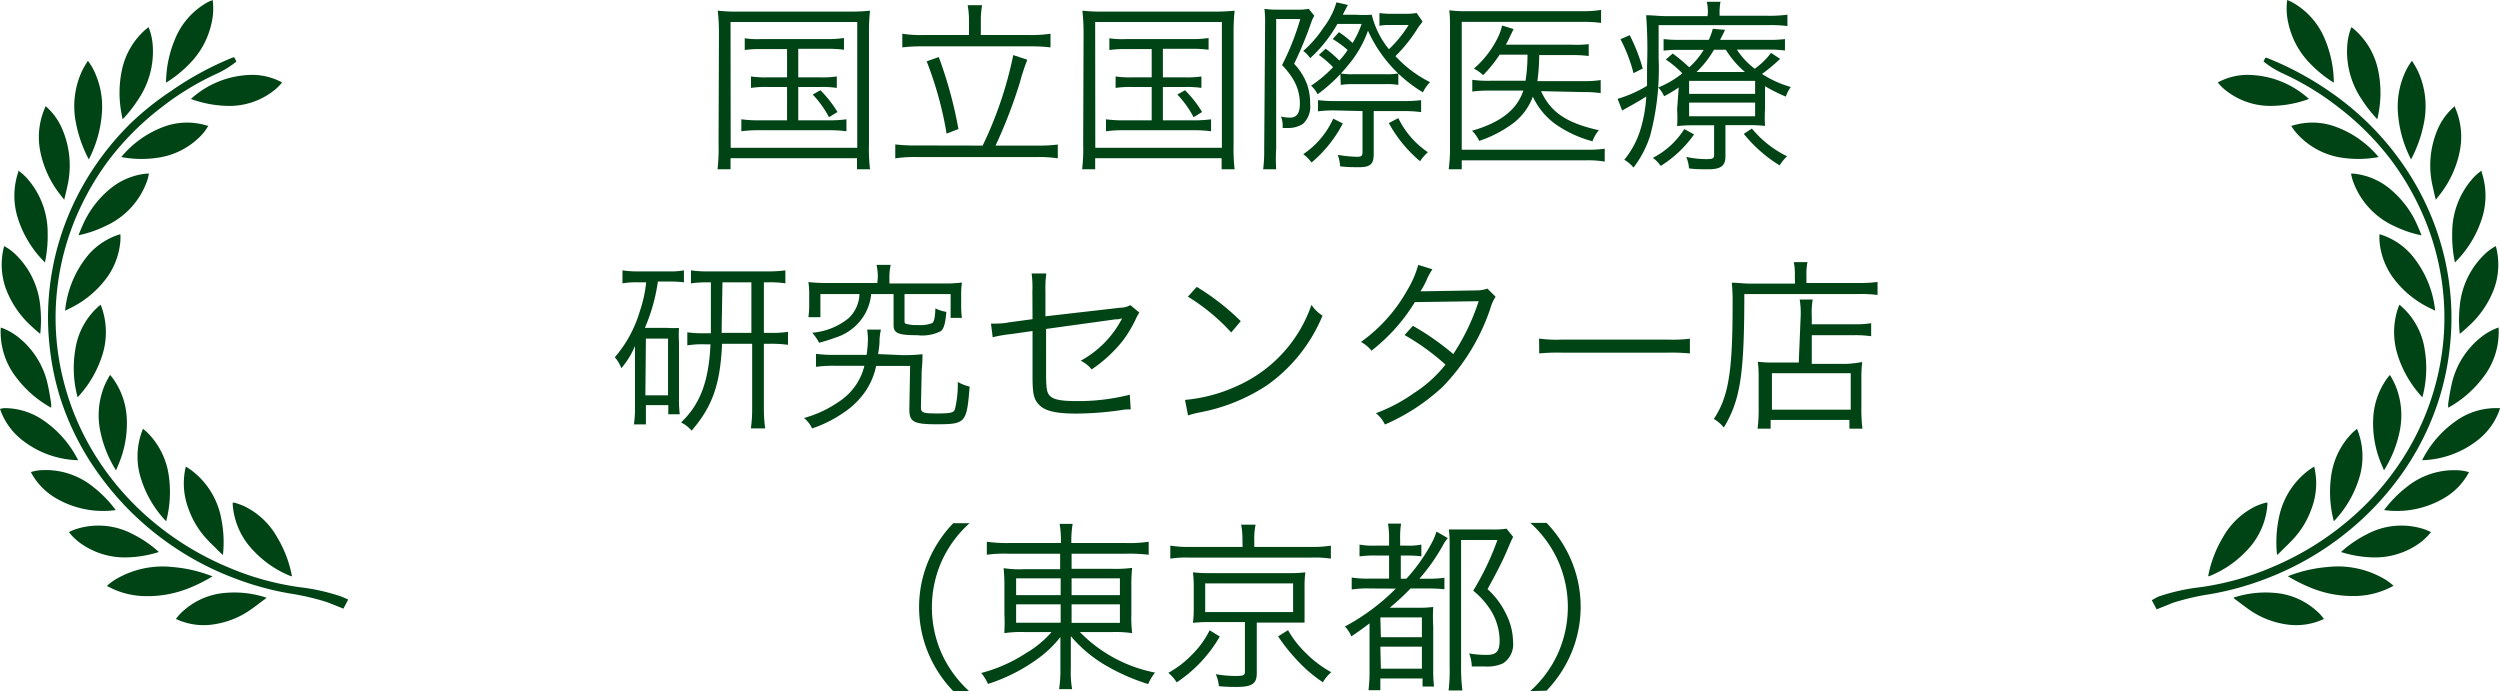 <svg xmlns="http://www.w3.org/2000/svg" viewBox="0 0 191.98 53.07" width="191.98" height="53.07"><defs><style>.cls-1,.cls-2{fill:#004314;}.cls-1{fill-rule:evenodd;}</style></defs><title>c0_c2_3</title><g id="レイヤー_2" data-name="レイヤー 2"><g id="img_other"><path class="cls-1" d="M26.24,45.82A15.51,15.51,0,0,0,23,45.09a21.27,21.27,0,0,1-5.51-1.54,22.49,22.49,0,0,1-5.7-3.46,21.23,21.23,0,0,1-4.31-4.86,20.11,20.11,0,0,1-2.62-6.06,19.58,19.58,0,0,1-.41-7.43A19.88,19.88,0,0,1,6.14,16a20.92,20.92,0,0,1,2.24-3.74,21.39,21.39,0,0,1,4-4,21.16,21.16,0,0,1,4.31-2.62,7.08,7.08,0,0,0,1.46-.91L18,4.41l-.11,0A24.11,24.11,0,0,0,13.12,7,22.16,22.16,0,0,0,10,9.5a21.83,21.83,0,0,0-2.83,3.44,21,21,0,0,0-2.33,4.68,20.48,20.48,0,0,0-1.1,5.3,20.07,20.07,0,0,0,.06,3.58,20.54,20.54,0,0,0,.84,4.1A20.84,20.84,0,0,0,7.8,36.7a22.38,22.38,0,0,0,4.58,4.61,22.65,22.65,0,0,0,5.72,3.13,22.44,22.44,0,0,0,4.13,1.13,18.9,18.9,0,0,1,2.82.65l.22.08,1.1.44.37-.7Z"/><path class="cls-2" d="M13.22,43.54A7.08,7.08,0,0,0,9,44.42a4.19,4.19,0,0,0-.81.59l.05,0a6.26,6.26,0,0,0,3.08.77,8.51,8.51,0,0,0,3.37-.69,12.06,12.06,0,0,0,1.63-.83A10.78,10.78,0,0,0,13.22,43.54Z"/><path class="cls-2" d="M5.82,9.38a10,10,0,0,0,1,2.86,9.17,9.17,0,0,0,1-3.49,6.34,6.34,0,0,0-.46-3,4.54,4.54,0,0,0-.61-1.08l-.07.11a7.24,7.24,0,0,0-.4.71A6.45,6.45,0,0,0,5.82,9.38Z"/><path class="cls-2" d="M3.1,11.66a7.84,7.84,0,0,0,1.48,3.23l.36.46,0-.06c.08-.31.15-.6.21-.89a7.07,7.07,0,0,0-.35-4.44A4.8,4.8,0,0,0,3.49,8.14l0,.06A5.6,5.6,0,0,0,3.1,11.66Z"/><path class="cls-2" d="M10.86,36.86a8.33,8.33,0,0,0,1.74,3l.16.17a8.81,8.81,0,0,0,.2-3.51,5.8,5.8,0,0,0-1.59-3.25,5,5,0,0,0-.39-.34h0A5.59,5.59,0,0,0,10.86,36.86Z"/><path class="cls-2" d="M7.89,27.16a5.78,5.78,0,0,0-.09-3.58l-.08-.18,0,0a5.49,5.49,0,0,0-1.94,3.46,8.62,8.62,0,0,0,.18,3.65A8.47,8.47,0,0,0,7.89,27.16Z"/><path class="cls-2" d="M9.42,9.16A10.37,10.37,0,0,0,10.64,7.6a6.55,6.55,0,0,0,1.09-4.09,4.5,4.5,0,0,0-.32-1.42l-.1.07-.11.09A5.66,5.66,0,0,0,9.36,5.39,8.36,8.36,0,0,0,9.31,8.6C9.34,8.79,9.38,9,9.42,9.16Z"/><path class="cls-2" d="M14.66,7.6a8.72,8.72,0,0,0,2.77.53,5.51,5.51,0,0,0,3.62-1.19,3.41,3.41,0,0,0,.61-.61h0a4.82,4.82,0,0,0-2.22-.58A7.08,7.08,0,0,0,14.66,7.6Z"/><path class="cls-2" d="M14.77,36.17a5.28,5.28,0,0,0-.5-.34l0,0v0a5.48,5.48,0,0,0,.22,3.28,6.7,6.7,0,0,0,1.42,2.32c.31.33.65.65,1,1l.21.19a9.1,9.1,0,0,0-.14-2.85A6,6,0,0,0,14.77,36.17Z"/><path class="cls-2" d="M17.43,45.52a5.44,5.44,0,0,0-3.25,1.3,3.75,3.75,0,0,0-.67.71h0a5,5,0,0,0,3,.4,6.59,6.59,0,0,0,2.82-1.17c.33-.23.65-.49,1-.74l.14-.12A7.82,7.82,0,0,0,17.43,45.52Z"/><path class="cls-2" d="M1.33,16.62a8.23,8.23,0,0,0,2,3.41l.12.13a9.82,9.82,0,0,0,.21-2.27,6.27,6.27,0,0,0-1.51-4.11,3.75,3.75,0,0,0-.75-.68l0,.12A5.68,5.68,0,0,0,1.33,16.62Z"/><path class="cls-2" d="M8.25,21.26a5.59,5.59,0,0,0,1-2.83c0-.14,0-.28,0-.43l-.06,0a5.24,5.24,0,0,0-2.36,1.52A7.86,7.86,0,0,0,5,23.86l.34-.17A7.63,7.63,0,0,0,8.25,21.26Z"/><path class="cls-2" d="M7.68,33a9,9,0,0,0,1.23,3.12l.2-.48a8,8,0,0,0,.62-3.61,5.68,5.68,0,0,0-1.08-3c-.06-.08-.13-.16-.2-.24l-.05.09a7,7,0,0,0-.34.65A6,6,0,0,0,7.68,33Z"/><path class="cls-2" d="M13.42,3.05a8.81,8.81,0,0,0-.67,3.3,9.31,9.31,0,0,0,1.78-1.43,6.35,6.35,0,0,0,1.71-3.12A4.94,4.94,0,0,0,16.33,0L16,.14A5.71,5.71,0,0,0,13.42,3.05Z"/><path class="cls-2" d="M.46,22.19a7.36,7.36,0,0,0,2,2.9c.2.19.41.37.63.55l0,0a10.06,10.06,0,0,0,0-2.14,6.31,6.31,0,0,0-2-4.06,3.81,3.81,0,0,0-.77-.54h0A5.44,5.44,0,0,0,.46,22.19Z"/><path class="cls-2" d="M3.93,31.31l0,0,0-.31c-.07-.45-.14-.92-.24-1.36a6.35,6.35,0,0,0-2.42-3.85,4.44,4.44,0,0,0-1.21-.64v0a5.68,5.68,0,0,0,1.24,3.9A8.41,8.41,0,0,0,3.93,31.31Z"/><path class="cls-2" d="M1.66,33.76A7.23,7.23,0,0,0,6,35.34a8.09,8.09,0,0,0-2.58-3,5.29,5.29,0,0,0-3.13-1L0,31.4A5.12,5.12,0,0,0,1.66,33.76Z"/><path class="cls-2" d="M9.31,12.06a8.39,8.39,0,0,0,2.68.07,5.76,5.76,0,0,0,3.48-1.75A3.79,3.79,0,0,0,16,9.65l-.09,0a5.16,5.16,0,0,0-3.32.08A7.76,7.76,0,0,0,9.31,12.06Z"/><path class="cls-2" d="M6.3,41.8a5.87,5.87,0,0,0,3.57,1,8.81,8.81,0,0,0,2.33-.41,8.83,8.83,0,0,0-2-1.37,5.62,5.62,0,0,0-4.39-.38,4.88,4.88,0,0,0-.52.22l0,0A4.46,4.46,0,0,0,6.3,41.8Z"/><path class="cls-2" d="M18.73,38.86A6.28,6.28,0,0,0,18,38.6l-.13,0s0,.09,0,.14a5.64,5.64,0,0,0,1.56,3.51,8,8,0,0,0,2.92,2l.07,0a9,9,0,0,0-1.14-3A5.79,5.79,0,0,0,18.73,38.86Z"/><path class="cls-2" d="M11.3,13.88a4.53,4.53,0,0,0,.14-.55v0h-.17a5.19,5.19,0,0,0-2.79,1.15,7.51,7.51,0,0,0-2.16,2.88c-.1.23-.2.46-.29.71H6a8.63,8.63,0,0,0,2.05-.69A6,6,0,0,0,11.3,13.88Z"/><path class="cls-2" d="M4.15,38.17a7.16,7.16,0,0,0,4.74,1A9.18,9.18,0,0,0,7.17,37.4,5.79,5.79,0,0,0,3.3,36.1a3.4,3.4,0,0,0-.93.15A5,5,0,0,0,4.15,38.17Z"/><path class="cls-1" d="M165.73,45.82a15.51,15.51,0,0,1,3.25-.73,21.27,21.27,0,0,0,5.51-1.54,22.49,22.49,0,0,0,5.7-3.46,21.23,21.23,0,0,0,4.31-4.86,20.11,20.11,0,0,0,2.62-6.06,19.58,19.58,0,0,0,.41-7.43,19.88,19.88,0,0,0-1.7-5.75,20.92,20.92,0,0,0-2.24-3.74,21.39,21.39,0,0,0-4-4,21.16,21.16,0,0,0-4.31-2.62,7.08,7.08,0,0,1-1.46-.91l.14-.28.11,0A24.11,24.11,0,0,1,178.86,7a22.16,22.16,0,0,1,3.08,2.54,21.83,21.83,0,0,1,2.83,3.44,21,21,0,0,1,2.33,4.68,20.48,20.48,0,0,1,1.1,5.3,20.07,20.07,0,0,1-.06,3.58,20.54,20.54,0,0,1-.84,4.1,20.84,20.84,0,0,1-3.12,6.11,22.38,22.38,0,0,1-4.58,4.61,22.65,22.65,0,0,1-5.72,3.13,22.44,22.44,0,0,1-4.13,1.13,18.9,18.9,0,0,0-2.82.65l-.22.08-1.1.44-.37-.7Z"/><path class="cls-2" d="M178.76,43.54a7.08,7.08,0,0,1,4.25.87,4.19,4.19,0,0,1,.81.59l-.05,0a6.26,6.26,0,0,1-3.08.77,8.51,8.51,0,0,1-3.37-.69,12.06,12.06,0,0,1-1.63-.83A10.78,10.78,0,0,1,178.76,43.54Z"/><path class="cls-2" d="M186.15,9.38a10,10,0,0,1-1,2.86,9.17,9.17,0,0,1-1-3.49,6.34,6.34,0,0,1,.46-3,4.54,4.54,0,0,1,.61-1.08l.07.11a7.24,7.24,0,0,1,.4.71A6.45,6.45,0,0,1,186.15,9.38Z"/><path class="cls-2" d="M188.88,11.66a7.84,7.84,0,0,1-1.48,3.23l-.36.46,0-.06c-.08-.31-.15-.6-.21-.89a7.07,7.07,0,0,1,.35-4.44,4.8,4.8,0,0,1,1.33-1.81l0,.06A5.6,5.6,0,0,1,188.88,11.66Z"/><path class="cls-2" d="M181.12,36.86a8.33,8.33,0,0,1-1.74,3l-.16.17a8.81,8.81,0,0,1-.2-3.51,5.8,5.8,0,0,1,1.59-3.25,5,5,0,0,1,.39-.34h0A5.59,5.59,0,0,1,181.12,36.86Z"/><path class="cls-2" d="M184.09,27.16a5.78,5.78,0,0,1,.09-3.58l.08-.18,0,0a5.49,5.49,0,0,1,1.94,3.46,8.62,8.62,0,0,1-.18,3.65A8.47,8.47,0,0,1,184.09,27.16Z"/><path class="cls-2" d="M182.56,9.16a10.37,10.37,0,0,1-1.22-1.56,6.55,6.55,0,0,1-1.09-4.09,4.5,4.5,0,0,1,.32-1.42l.1.07.11.09a5.66,5.66,0,0,1,1.84,3.14,8.36,8.36,0,0,1,.05,3.21C182.63,8.79,182.6,9,182.56,9.16Z"/><path class="cls-2" d="M177.31,7.6a8.72,8.72,0,0,1-2.77.53,5.51,5.51,0,0,1-3.62-1.19,3.41,3.41,0,0,1-.61-.61h0a4.82,4.82,0,0,1,2.22-.58A7.08,7.08,0,0,1,177.31,7.6Z"/><path class="cls-2" d="M177.21,36.17a5.28,5.28,0,0,1,.5-.34l0,0v0a5.48,5.48,0,0,1-.22,3.28,6.7,6.7,0,0,1-1.42,2.32c-.31.33-.65.65-1,1l-.21.19a9.1,9.1,0,0,1,.14-2.85A6,6,0,0,1,177.21,36.17Z"/><path class="cls-2" d="M174.54,45.52a5.44,5.44,0,0,1,3.25,1.3,3.75,3.75,0,0,1,.67.71h0a5,5,0,0,1-3,.4,6.59,6.59,0,0,1-2.82-1.17c-.33-.23-.65-.49-1-.74l-.14-.12A7.82,7.82,0,0,1,174.54,45.52Z"/><path class="cls-2" d="M190.64,16.62a8.23,8.23,0,0,1-2,3.41l-.12.13a9.82,9.82,0,0,1-.21-2.27,6.27,6.27,0,0,1,1.51-4.11,3.75,3.75,0,0,1,.75-.68l0,.12A5.68,5.68,0,0,1,190.64,16.62Z"/><path class="cls-2" d="M183.72,21.26a5.59,5.59,0,0,1-1-2.83c0-.14,0-.28,0-.43l.06,0a5.24,5.24,0,0,1,2.36,1.52A7.86,7.86,0,0,1,187,23.86l-.34-.17A7.63,7.63,0,0,1,183.72,21.26Z"/><path class="cls-2" d="M184.3,33a9,9,0,0,1-1.23,3.12l-.2-.48a8,8,0,0,1-.62-3.61,5.68,5.68,0,0,1,1.08-3c.06-.08.13-.16.2-.24l.05.09a7,7,0,0,1,.34.65A6,6,0,0,1,184.3,33Z"/><path class="cls-2" d="M178.55,3.05a8.81,8.81,0,0,1,.67,3.3,9.31,9.31,0,0,1-1.78-1.43,6.35,6.35,0,0,1-1.71-3.12A4.94,4.94,0,0,1,175.64,0l.32.14A5.71,5.71,0,0,1,178.55,3.05Z"/><path class="cls-2" d="M191.52,22.19a7.36,7.36,0,0,1-2,2.9c-.2.19-.41.37-.63.55l0,0a10.06,10.06,0,0,1,0-2.14,6.31,6.31,0,0,1,2-4.06,3.81,3.81,0,0,1,.77-.54h0A5.44,5.44,0,0,1,191.52,22.19Z"/><path class="cls-2" d="M188,31.31l0,0,0-.31c.07-.45.14-.92.24-1.36a6.35,6.35,0,0,1,2.42-3.85,4.44,4.44,0,0,1,1.21-.64v0a5.68,5.68,0,0,1-1.24,3.9A8.41,8.41,0,0,1,188,31.31Z"/><path class="cls-2" d="M190.32,33.76A7.23,7.23,0,0,1,186,35.34a8.09,8.09,0,0,1,2.58-3,5.29,5.29,0,0,1,3.13-1l.28,0A5.12,5.12,0,0,1,190.32,33.76Z"/><path class="cls-2" d="M182.66,12.06a8.39,8.39,0,0,1-2.68.07,5.76,5.76,0,0,1-3.48-1.75,3.79,3.79,0,0,1-.56-.73l.09,0a5.16,5.16,0,0,1,3.32.08A7.76,7.76,0,0,1,182.66,12.06Z"/><path class="cls-2" d="M185.67,41.8a5.87,5.87,0,0,1-3.57,1,8.81,8.81,0,0,1-2.33-.41,8.83,8.83,0,0,1,2-1.37,5.62,5.62,0,0,1,4.39-.38,4.88,4.88,0,0,1,.52.22l0,0A4.46,4.46,0,0,1,185.67,41.8Z"/><path class="cls-2" d="M173.25,38.86a6.28,6.28,0,0,1,.74-.26l.13,0s0,.09,0,.14a5.64,5.64,0,0,1-1.56,3.51,8,8,0,0,1-2.92,2l-.07,0a9,9,0,0,1,1.14-3A5.79,5.79,0,0,1,173.25,38.86Z"/><path class="cls-2" d="M180.68,13.88a4.53,4.53,0,0,1-.14-.55v0h.17a5.19,5.19,0,0,1,2.79,1.15,7.51,7.51,0,0,1,2.16,2.88c.1.23.2.46.29.71h0a8.63,8.63,0,0,1-2.05-.69A6,6,0,0,1,180.68,13.88Z"/><path class="cls-2" d="M187.82,38.17a7.16,7.16,0,0,1-4.74,1,9.18,9.18,0,0,1,1.72-1.76,5.79,5.79,0,0,1,3.87-1.3,3.4,3.4,0,0,1,.93.15A5,5,0,0,1,187.82,38.17Z"/></g><g id="devicetext"><path class="cls-2" d="M55.21,2.55A16.09,16.09,0,0,0,55.12.82a12.89,12.89,0,0,0,1.64.07h8.38A14.09,14.09,0,0,0,66.81.82a14.9,14.9,0,0,0-.08,1.72v8.53A13.72,13.72,0,0,0,66.81,13h-1v-.85H56.1V13h-1a13.56,13.56,0,0,0,.08-1.92Zm.9,8.8h9.72V1.69H56.1Zm2.4-7.58a8.41,8.41,0,0,0-1.32.07v-.9A6.8,6.8,0,0,0,58.5,3h4.94a8.59,8.59,0,0,0,1.37-.08v.9a8.89,8.89,0,0,0-1.36-.07H61.3V5.94H63a7.24,7.24,0,0,0,1.26-.07v.88A7.54,7.54,0,0,0,63,6.68H61.3V9.24h2.35A9.3,9.3,0,0,0,65,9.16v.92A9.71,9.71,0,0,0,63.66,10H58.32a9.79,9.79,0,0,0-1.39.08V9.16a9.38,9.38,0,0,0,1.39.08h2.12V6.68h-1.5a7.72,7.72,0,0,0-1.27.07V5.87a7.32,7.32,0,0,0,1.27.07h1.5V3.77ZM63,6.93A8.64,8.64,0,0,1,64.31,8.6L63.66,9a7.72,7.72,0,0,0-1.25-1.74Z"/><path class="cls-2" d="M75.46,11.18a29.61,29.61,0,0,0,2.35-6.95l1.08.36a15.59,15.59,0,0,0-.56,1.7,37.3,37.3,0,0,1-1.88,4.89h3.24a11.55,11.55,0,0,0,1.54-.08v1.06a9.21,9.21,0,0,0-1.54-.1H70.36a10,10,0,0,0-1.61.1V11.09a12.58,12.58,0,0,0,1.61.08ZM74.41,1.55A6.58,6.58,0,0,0,74.31.4h1.11a6.4,6.4,0,0,0-.1,1.13V2.69h3.74a10,10,0,0,0,1.61-.1V3.64a12.83,12.83,0,0,0-1.61-.08H70.85a12,12,0,0,0-1.56.08V2.59a8.89,8.89,0,0,0,1.56.1h3.56ZM72.09,4.38a32.42,32.42,0,0,1,1.51,5.53l-.91.35a27.28,27.28,0,0,0-1.53-5.55Z"/><path class="cls-2" d="M83.21,2.55A16.09,16.09,0,0,0,83.12.82a12.89,12.89,0,0,0,1.64.07h8.38A14.09,14.09,0,0,0,94.81.82a14.9,14.9,0,0,0-.08,1.72v8.53A13.72,13.72,0,0,0,94.81,13h-1v-.85H84.1V13h-1a13.56,13.56,0,0,0,.08-1.92Zm.9,8.8h9.72V1.69H84.1Zm2.4-7.58a8.41,8.41,0,0,0-1.32.07v-.9A6.8,6.8,0,0,0,86.5,3h4.94a8.59,8.59,0,0,0,1.37-.08v.9a8.89,8.89,0,0,0-1.36-.07H89.3V5.94H91a7.24,7.24,0,0,0,1.26-.07v.88A7.54,7.54,0,0,0,91,6.68H89.3V9.24h2.35A9.3,9.3,0,0,0,93,9.16v.92A9.71,9.71,0,0,0,91.66,10H86.32a9.79,9.79,0,0,0-1.39.08V9.16a9.38,9.38,0,0,0,1.39.08h2.12V6.68h-1.5a7.72,7.72,0,0,0-1.27.07V5.87a7.32,7.32,0,0,0,1.27.07h1.5V3.77ZM91,6.93A8.64,8.64,0,0,1,92.31,8.6L91.66,9a7.72,7.72,0,0,0-1.25-1.74Z"/><path class="cls-2" d="M97.15,1.86A8.63,8.63,0,0,0,97.1.68a6.54,6.54,0,0,0,1,.06h1.57a4,4,0,0,0,.83-.06l.43.53a2.48,2.48,0,0,0-.21.43,29.06,29.06,0,0,1-1.34,3.26,4.64,4.64,0,0,1,1,1.6A4.52,4.52,0,0,1,100.61,8a1.81,1.81,0,0,1-.55,1.51A2.07,2.07,0,0,1,99,9.83l-.5,0V9.69a1.88,1.88,0,0,0-.13-.74,3,3,0,0,0,.71.08c.5,0,.74-.34.74-1.08A3.66,3.66,0,0,0,99.25,6a6.06,6.06,0,0,0-.8-1,19.46,19.46,0,0,0,1.4-3.54H98v9.93A13.67,13.67,0,0,0,98,13h-1a11,11,0,0,0,.08-1.53Zm12.09-.21-.11.17-.07.08a4.88,4.88,0,0,0-.28.41,11.6,11.6,0,0,1-1.62,2,9.13,9.13,0,0,0,2.66,2,2.73,2.73,0,0,0-.55.78,10.6,10.6,0,0,1-4.22-4.73A8.51,8.51,0,0,1,103.53,5a12.4,12.4,0,0,1-2.35,2.24,2.18,2.18,0,0,0-.5-.66,9.87,9.87,0,0,0,1.69-1.42,7.83,7.83,0,0,0-1.09-.94l.52-.48a9,9,0,0,1,1.05.91,6.1,6.1,0,0,0,.64-.81A7.73,7.73,0,0,0,102.34,3l.48-.53a7.59,7.59,0,0,1,1.05.83,7.32,7.32,0,0,0,.69-1.46H102.7a10.61,10.61,0,0,1-2.09,2.63,2.25,2.25,0,0,0-.53-.56,8.77,8.77,0,0,0,1.55-1.78,6,6,0,0,0,1-1.95l.88.2c-.08.14-.11.2-.21.39a4,4,0,0,0-.18.36h1a7.78,7.78,0,0,0,1.22,0,6.68,6.68,0,0,0,1.32,2.65,9.28,9.28,0,0,0,1.51-1.86h-1.61a3.73,3.73,0,0,0-.63.06V1a5.84,5.84,0,0,0,.85.06h1A5.62,5.62,0,0,0,108.79,1Zm-6.12,7.83a9.91,9.91,0,0,1-2.4,3,3.11,3.11,0,0,0-.64-.64,6.49,6.49,0,0,0,2.3-2.73Zm-.62-1a9.33,9.33,0,0,0-1.29.07V7.69a10.43,10.43,0,0,0,1.32.07h5.28a10.11,10.11,0,0,0,1.32-.07v.92a9.53,9.53,0,0,0-1.3-.08h-2.34v3.31c0,.76-.27,1-1.11,1-.42,0-1,0-1.47-.07a3.08,3.08,0,0,0-.18-.88,9.53,9.53,0,0,0,1.48.15c.34,0,.42-.07.42-.38V8.53Zm.43-2.84a5.64,5.64,0,0,0,1,.06h2.45a5.25,5.25,0,0,0,1-.06v.88a5.36,5.36,0,0,0-1-.06h-2.48a5.91,5.91,0,0,0-.94.06Zm4.45,3.43a6.69,6.69,0,0,0,2.27,2.62,3.59,3.59,0,0,0-.6.69,10.18,10.18,0,0,1-2.4-2.93Z"/><path class="cls-2" d="M123.23,12.41a7.58,7.58,0,0,0-1.37-.1h-9.61V13h-1a12.6,12.6,0,0,0,.1-1.53V2.23c0-.57,0-1-.06-1.44a10.49,10.49,0,0,0,1.47.07h8.82a8.31,8.31,0,0,0,1.37-.1v1a9.64,9.64,0,0,0-1.36-.08h-9.34V11.5h9.61a9.57,9.57,0,0,0,1.37-.08ZM118.34,7c.74,1.61,1.93,2.44,4.44,3a2.68,2.68,0,0,0-.49.85,8.94,8.94,0,0,1-2.86-1.33,5.43,5.43,0,0,1-1.72-2.1,4.52,4.52,0,0,1-1.6,2.11,9.27,9.27,0,0,1-2.52,1.29,2.62,2.62,0,0,0-.55-.78c2.19-.63,3.45-1.61,3.94-3.08h-2.49a9.38,9.38,0,0,0-1.43.07V6.13a9.11,9.11,0,0,0,1.44.07h2.65a12.94,12.94,0,0,0,.15-2h-2.14a10.11,10.11,0,0,1-1.27,1.57,2.81,2.81,0,0,0-.71-.5,7.41,7.41,0,0,0,1.95-2.62,4.87,4.87,0,0,0,.22-.69l.88.27-.32.67c-.06.14-.14.29-.27.53h5A8,8,0,0,0,122,3.39V4.3a9.83,9.83,0,0,0-1.36-.07h-2.44a16,16,0,0,1-.14,2h3.49a8.59,8.59,0,0,0,1.37-.08v1a9.24,9.24,0,0,0-1.4-.08Z"/><path class="cls-2" d="M131.15,1.06a3.53,3.53,0,0,0-.08-.92h1.05a4.28,4.28,0,0,0-.07.92v.15h3.66a10.93,10.93,0,0,0,1.55-.08V2a10.53,10.53,0,0,0-1.5-.07h-8.39V4.45a20,20,0,0,1-.66,6,8.12,8.12,0,0,1-1.27,2.42,2.48,2.48,0,0,0-.71-.6A6.75,6.75,0,0,0,126,9.86a10.67,10.67,0,0,0,.42-2.45c-.53.34-.92.56-1.54.9l-.31.18-.35-.9a9.6,9.6,0,0,0,2.26-1c0-.53,0-.85,0-1.54a34.6,34.6,0,0,0-.07-3.88c.5,0,1,.07,1.6.07h3.11Zm-6,1.64a14.06,14.06,0,0,1,1,2.56l-.71.36a12,12,0,0,0-1-2.61Zm4.94,7.62a8.74,8.74,0,0,1-2.56,2.42,2.8,2.8,0,0,0-.6-.62,6.18,6.18,0,0,0,2.41-2.21Zm-1.18-3.6a10.06,10.06,0,0,1-1.12.67,2.25,2.25,0,0,0-.45-.67,7.32,7.32,0,0,0,1.85-1.09,8,8,0,0,0-1.27-1.06l.53-.46a13,13,0,0,1,1.27,1.06,6,6,0,0,0,1.11-1.34h-1.88a8.84,8.84,0,0,0-1.2.06V3a9.16,9.16,0,0,0,1.23.06h2.24a4.73,4.73,0,0,0,.31-.85l.94.08c-.18.39-.24.5-.38.77h3.63A9.42,9.42,0,0,0,137.07,3v.88a8.81,8.81,0,0,0-1.36-.07h-2.33a5.77,5.77,0,0,0,1.37,1.47A5.65,5.65,0,0,0,136,4.06l.7.46a13.79,13.79,0,0,1-1.39,1.16,8.12,8.12,0,0,0,2.21,1,2.48,2.48,0,0,0-.38.74,13,13,0,0,1-1.6-.8V8.37a10.1,10.1,0,0,0,0,1.3,10.14,10.14,0,0,0-1.23-.06h-1.81V12c0,.71-.32,1-1.32,1-.49,0-1,0-1.48-.07a2.61,2.61,0,0,0-.21-.88,7.44,7.44,0,0,0,1.55.17c.5,0,.59-.06.59-.35V9.62h-1.47a12,12,0,0,0-1.37.06,10.08,10.08,0,0,0,0-1.27Zm.8.49h5.07v-1h-5.07Zm0,1.72h5.07V7.88h-5.07ZM134,5.53a7.21,7.21,0,0,1-1.47-1.71h-.91a7.71,7.71,0,0,1-1.34,1.71Zm.53,4.34A8.15,8.15,0,0,0,137.23,12a3.76,3.76,0,0,0-.57.7,10.75,10.75,0,0,1-2.75-2.42Z"/><path class="cls-2" d="M49,21.68a6,6,0,0,0-1.2.08v-1a7.52,7.52,0,0,0,1.26.08h2.28a5.48,5.48,0,0,0,1.18-.08v.92a9.17,9.17,0,0,0-1.13-.06h-.87a13.72,13.72,0,0,1-1,3.56h1.75a6.39,6.39,0,0,0,.87,0,10.39,10.39,0,0,0,0,1.12v4.33a9.16,9.16,0,0,0,.06,1.18h-.88v-.7H49.6v1.48h-.92a8.48,8.48,0,0,0,.08-1.36V28.14c0-.5,0-.94,0-1.57a6.41,6.41,0,0,1-1.05,1.71,2.34,2.34,0,0,0-.5-.84,9.53,9.53,0,0,0,1.93-3.56,9.81,9.81,0,0,0,.48-2.2Zm.56,8.68h1.74V26H49.6Zm4.86-8.68a9.14,9.14,0,0,0-1.36.08v-1a8.56,8.56,0,0,0,1.42.08h4.43a9.34,9.34,0,0,0,1.4-.08v1A7.38,7.38,0,0,0,59,21.68h-.34v3.88h.45a7.44,7.44,0,0,0,1.4-.08v1a9.11,9.11,0,0,0-1.4-.08h-.45v5a10.67,10.67,0,0,0,.1,1.5H57.66a10.46,10.46,0,0,0,.1-1.5v-5H55.45c-.14,3.12-.74,4.82-2.34,6.67a2.54,2.54,0,0,0-.81-.63c1.47-1.4,2.13-3.15,2.26-6h-.39a7.8,7.8,0,0,0-1.39.08v-1a9.11,9.11,0,0,0,1.39.07h.42V21.68Zm1,3.4v.48h2.28V21.68H55.48Z"/><path class="cls-2" d="M69.27,27.27a12.49,12.49,0,0,0,1.57-.07c0,.31,0,.6-.06,1.23l-.06,2.84c0,.42.15.48,1.25.48s1.26-.07,1.36-.32a8.17,8.17,0,0,0,.22-2.1,3.45,3.45,0,0,0,.91.36c-.22,2.8-.31,2.89-2.56,2.89-1.71,0-2.07-.18-2.07-1.12v-.07l.06-3.29H67.28a5.37,5.37,0,0,1-1.09,2.31,6.18,6.18,0,0,1-1.5,1.34,9.46,9.46,0,0,1-2.33,1.15,2.16,2.16,0,0,0-.62-.8,8.74,8.74,0,0,0,2.69-1.26,4.58,4.58,0,0,0,1.95-2.75H64.17a10,10,0,0,0-1.51.08v-1a9.47,9.47,0,0,0,1.48.08h2.41a9.92,9.92,0,0,0,.1-1.18,4.7,4.7,0,0,0-.06-.76h1.06a4.23,4.23,0,0,0-.11.88c0,.34-.06.69-.11,1Zm-1.86-5.93a4.32,4.32,0,0,0-.1-1H68.4a4.1,4.1,0,0,0-.1,1v.43h4.16a11.84,11.84,0,0,0,1.41-.07,6.3,6.3,0,0,0-.06,1v.71a6.5,6.5,0,0,0,.06,1H73V22.58H69.46v2c0,.17,0,.24.1.28a2.74,2.74,0,0,0,.9.1,2.59,2.59,0,0,0,1.13-.15c.15-.11.22-.49.24-1.13a2.91,2.91,0,0,0,.84.27c-.07.88-.18,1.27-.42,1.48a3.17,3.17,0,0,1-1.81.31c-1.47,0-1.82-.15-1.82-.77V22.58H66.9a3.84,3.84,0,0,1-.49,1.55,3.94,3.94,0,0,1-2.21,1.78,13,13,0,0,1-1.3.41,3.85,3.85,0,0,0-.53-.77,5.06,5.06,0,0,0,2.8-1.12A2.65,2.65,0,0,0,66,22.58H63v1.78h-.92a6.74,6.74,0,0,0,.06-1v-.7a6.3,6.3,0,0,0-.06-1,11.84,11.84,0,0,0,1.41.07h3.88Z"/><path class="cls-2" d="M79.28,22.34A8,8,0,0,0,79.22,21h1.13a8,8,0,0,0-.07,1.29v2L86,23.63a1.57,1.57,0,0,0,.8-.2l.69.57a4.4,4.4,0,0,0-.22.39,9.43,9.43,0,0,1-1.06,1.79,10.74,10.74,0,0,1-2.38,2.19,2.38,2.38,0,0,0-.84-.67,7.75,7.75,0,0,0,3.18-3.25l-.32.07-.17,0-5.35.74V28.6c0,1.3.06,1.6.35,1.85s.88.35,2,.35a15.93,15.93,0,0,0,4.08-.49l.07,1.13c-.38,0-.46,0-.84.07a25,25,0,0,1-3.32.25c-1.6,0-2.41-.2-2.86-.66s-.52-.88-.52-2.31V25.42l-1.69.24a9,9,0,0,0-1.37.24l-.13-1.05h.21c.24,0,.73,0,1.2-.1l1.78-.24Z"/><path class="cls-2" d="M91,30.71A12.19,12.19,0,0,0,95,29.64a10.58,10.58,0,0,0,5.71-6.23,2.81,2.81,0,0,0,.85.83,12.28,12.28,0,0,1-4.27,5.35,14.12,14.12,0,0,1-5.22,2.09,7.29,7.29,0,0,0-.84.22Zm.9-8.68a18.24,18.24,0,0,1,3.38,2.63l-.73.87a15.47,15.47,0,0,0-3.33-2.75Z"/><path class="cls-2" d="M110,20.68a4.66,4.66,0,0,0-.49.92,7.13,7.13,0,0,1-.43.77c.2,0,.2,0,4.33-.07a2.42,2.42,0,0,0,.81-.14l.63.63a3.14,3.14,0,0,0-.41.92,15.94,15.94,0,0,1-3.66,6,15.63,15.63,0,0,1-4.43,2.89,2.49,2.49,0,0,0-.69-.87,12.62,12.62,0,0,0,2.9-1.53A9.82,9.82,0,0,0,111,28a17.59,17.59,0,0,0-3.14-2.27l.64-.71a20,20,0,0,1,3.1,2.17,16.73,16.73,0,0,0,1.95-4.06l-4.9.07a13.91,13.91,0,0,1-3.33,3.73,2.56,2.56,0,0,0-.81-.67,12.19,12.19,0,0,0,3.57-4,7.64,7.64,0,0,0,.83-1.92Z"/><path class="cls-2" d="M118.19,26a9.9,9.9,0,0,0,1.74.08h8.14a11,11,0,0,0,1.7-.07v1.13a16,16,0,0,0-1.71-.06h-8.12a15.3,15.3,0,0,0-1.74.06Z"/><path class="cls-2" d="M137.83,21.13a4.55,4.55,0,0,0-.08-1h1.05a4.31,4.31,0,0,0-.08,1v.6h3.91a10,10,0,0,0,1.55-.08v1a10.46,10.46,0,0,0-1.55-.07h-8.68c0,6.25-.31,8.12-1.57,10.25a3.05,3.05,0,0,0-.77-.66c1.13-1.71,1.44-3.61,1.44-8.77a16.05,16.05,0,0,0-.06-1.69c.45,0,.91.07,1.47.07h3.38Zm.45,3.07A6.15,6.15,0,0,0,138.2,23h1a6,6,0,0,0-.07,1.26v.64h3.19a7.79,7.79,0,0,0,1.37-.08v1a8.29,8.29,0,0,0-1.34-.08h-3.22v2.2h2.72A9,9,0,0,0,143,27.8a10.75,10.75,0,0,0-.06,1.27v2.16a12.08,12.08,0,0,0,.08,1.69h-1v-.67h-6.05v.67h-1a12.15,12.15,0,0,0,.08-1.68V29a9.89,9.89,0,0,0-.06-1.22,9.12,9.12,0,0,0,1.19.06h1.95Zm-2.21,7.26h6.05v-2.8h-6.05Z"/><path class="cls-2" d="M73.2,53.07a9.43,9.43,0,0,1-1.95-3,9.17,9.17,0,0,1,0-6.89,9.43,9.43,0,0,1,1.95-3h1.25a8.85,8.85,0,0,0-2.13,2.9,8.74,8.74,0,0,0,0,7.12,8.85,8.85,0,0,0,2.13,2.9Z"/><path class="cls-2" d="M77.43,42.52a10.06,10.06,0,0,0-1.65.08v-1a10.68,10.68,0,0,0,1.69.1h4v-.11a7.3,7.3,0,0,0-.1-1.36h1a7.81,7.81,0,0,0-.1,1.36v.11h4.19a9.8,9.8,0,0,0,1.75-.1v1a13.12,13.12,0,0,0-1.72-.08H82.29v1.16h3.05a10.34,10.34,0,0,0,1.6-.07,12.34,12.34,0,0,0-.06,1.47v2.06a9.89,9.89,0,0,0,.06,1.48,8.74,8.74,0,0,0-1.6-.08H82.93a11,11,0,0,0,5.77,3.11,3.7,3.7,0,0,0-.53.88A15.48,15.48,0,0,1,85,51.15a10.33,10.33,0,0,1-2.77-2.3c0,.36,0,.83,0,1.09v1.43a7.6,7.6,0,0,0,.1,1.55h-1a9.32,9.32,0,0,0,.1-1.55V50c0-.27,0-.69,0-1.08a8.47,8.47,0,0,1-1.65,1.6,13.4,13.4,0,0,1-3.91,2,3.49,3.49,0,0,0-.52-.84,11.58,11.58,0,0,0,3.4-1.5,7.93,7.93,0,0,0,2-1.64h-2a8.73,8.73,0,0,0-1.62.08v-.18a12.15,12.15,0,0,0,0-1.3v-2a13.34,13.34,0,0,0-.06-1.51,7.88,7.88,0,0,0,1.55.08h2.79V42.52Zm.6,1.89V45.7h3.42V44.41Zm0,2v1.41h3.42V46.41Zm4.26-.71H86V44.41H82.29Zm0,2.13H86V46.41H82.29Z"/><path class="cls-2" d="M93.67,48.88a10.5,10.5,0,0,1-3.31,3.52,3,3,0,0,0-.64-.73,7.75,7.75,0,0,0,1.81-1.39,7,7,0,0,0,1.36-1.88Zm1.74-7.41a6,6,0,0,0-.1-1.18h1.11a5,5,0,0,0-.1,1.18V42h4.33a9,9,0,0,0,1.55-.1v1a8,8,0,0,0-1.53-.08h-9.3a8,8,0,0,0-1.5.08v-1a9.12,9.12,0,0,0,1.55.1h4Zm-2.55,6.3a10.55,10.55,0,0,0-1.25.06,8.74,8.74,0,0,0,.06-1.13V45.11a9.35,9.35,0,0,0-.06-1.16,10.1,10.1,0,0,0,1.25.06h6.09a9.32,9.32,0,0,0,1.29-.06,8.53,8.53,0,0,0-.06,1.16v1.58c0,.49,0,.77,0,1.12-.36,0-.74,0-1.27,0H96.51v3.89c0,.8-.36,1.05-1.54,1.05-.31,0-.9,0-1.37-.06a2.83,2.83,0,0,0-.24-.92,8.79,8.79,0,0,0,1.51.14c.62,0,.73-.06.73-.34V47.77ZM92.55,47H99.3V44.8H92.55Zm6.36,1.39a7.72,7.72,0,0,0,1.37,1.76,8.5,8.5,0,0,0,1.95,1.47,3,3,0,0,0-.64.77,10.09,10.09,0,0,1-1.76-1.46,13.85,13.85,0,0,1-1.68-2.06Z"/><path class="cls-2" d="M105.23,45.19a7.6,7.6,0,0,0-1.43.08v-.92a7.6,7.6,0,0,0,1.43.08h1.44V42.66h-1a8,8,0,0,0-1.27.07v-.91a5.93,5.93,0,0,0,1.27.08h1v-.46a7.37,7.37,0,0,0-.08-1.23h1a7.07,7.07,0,0,0-.07,1.23v.46H108a5,5,0,0,0,1.15-.08v.9a9,9,0,0,0-1.09-.06h-.49v1.78H108a13.43,13.43,0,0,0,1.92-2.7,4.75,4.75,0,0,0,.39-.92l.87.5a3,3,0,0,0-.34.49A14.73,14.73,0,0,1,109,44.44h.45a9.78,9.78,0,0,0,1.47-.07v.88a12.07,12.07,0,0,0-1.34-.06h-1.26a19,19,0,0,1-1.6,1.48h2.07a9,9,0,0,0,1.27-.06,12.17,12.17,0,0,0,0,1.47v3.25a11.65,11.65,0,0,0,.06,1.39h-.88V52.1H106V53h-.91a12,12,0,0,0,.08-1.53V47.87c-.6.45-.76.57-1.4,1a2.35,2.35,0,0,0-.49-.76,16.53,16.53,0,0,0,3.91-2.91Zm.81,3.74h3.15V47.41H106Zm0,2.42h3.15V49.66H106ZM116.2,41.23c-.1.18-.1.18-.56,1.25-.39.88-.8,1.65-1.41,2.76a6.1,6.1,0,0,1,1.41,1.88,4.88,4.88,0,0,1,.55,2.17,1.74,1.74,0,0,1-.77,1.65,2.92,2.92,0,0,1-1.4.24c-.22,0-.56,0-1,0a3,3,0,0,0-.2-1,7.68,7.68,0,0,0,1.34.11c.77,0,1-.28,1-1.13a4.51,4.51,0,0,0-.66-2.26,6.11,6.11,0,0,0-1.37-1.54,20.83,20.83,0,0,0,1.86-3.89h-2.79v9.64a14.6,14.6,0,0,0,.1,1.91h-1.06a13.59,13.59,0,0,0,.08-1.92V41.93c0-.46,0-.8-.06-1.27.36,0,.62,0,1.15,0h2.2a6.5,6.5,0,0,0,1.08-.06Z"/><path class="cls-2" d="M117.51,53.07a8.71,8.71,0,0,0,2.13-2.9,8.74,8.74,0,0,0,0-7.12,8.71,8.71,0,0,0-2.13-2.9h1.25a9.43,9.43,0,0,1,1.95,3,9.17,9.17,0,0,1,0,6.89,9.43,9.43,0,0,1-1.95,3Z"/></g></g></svg>